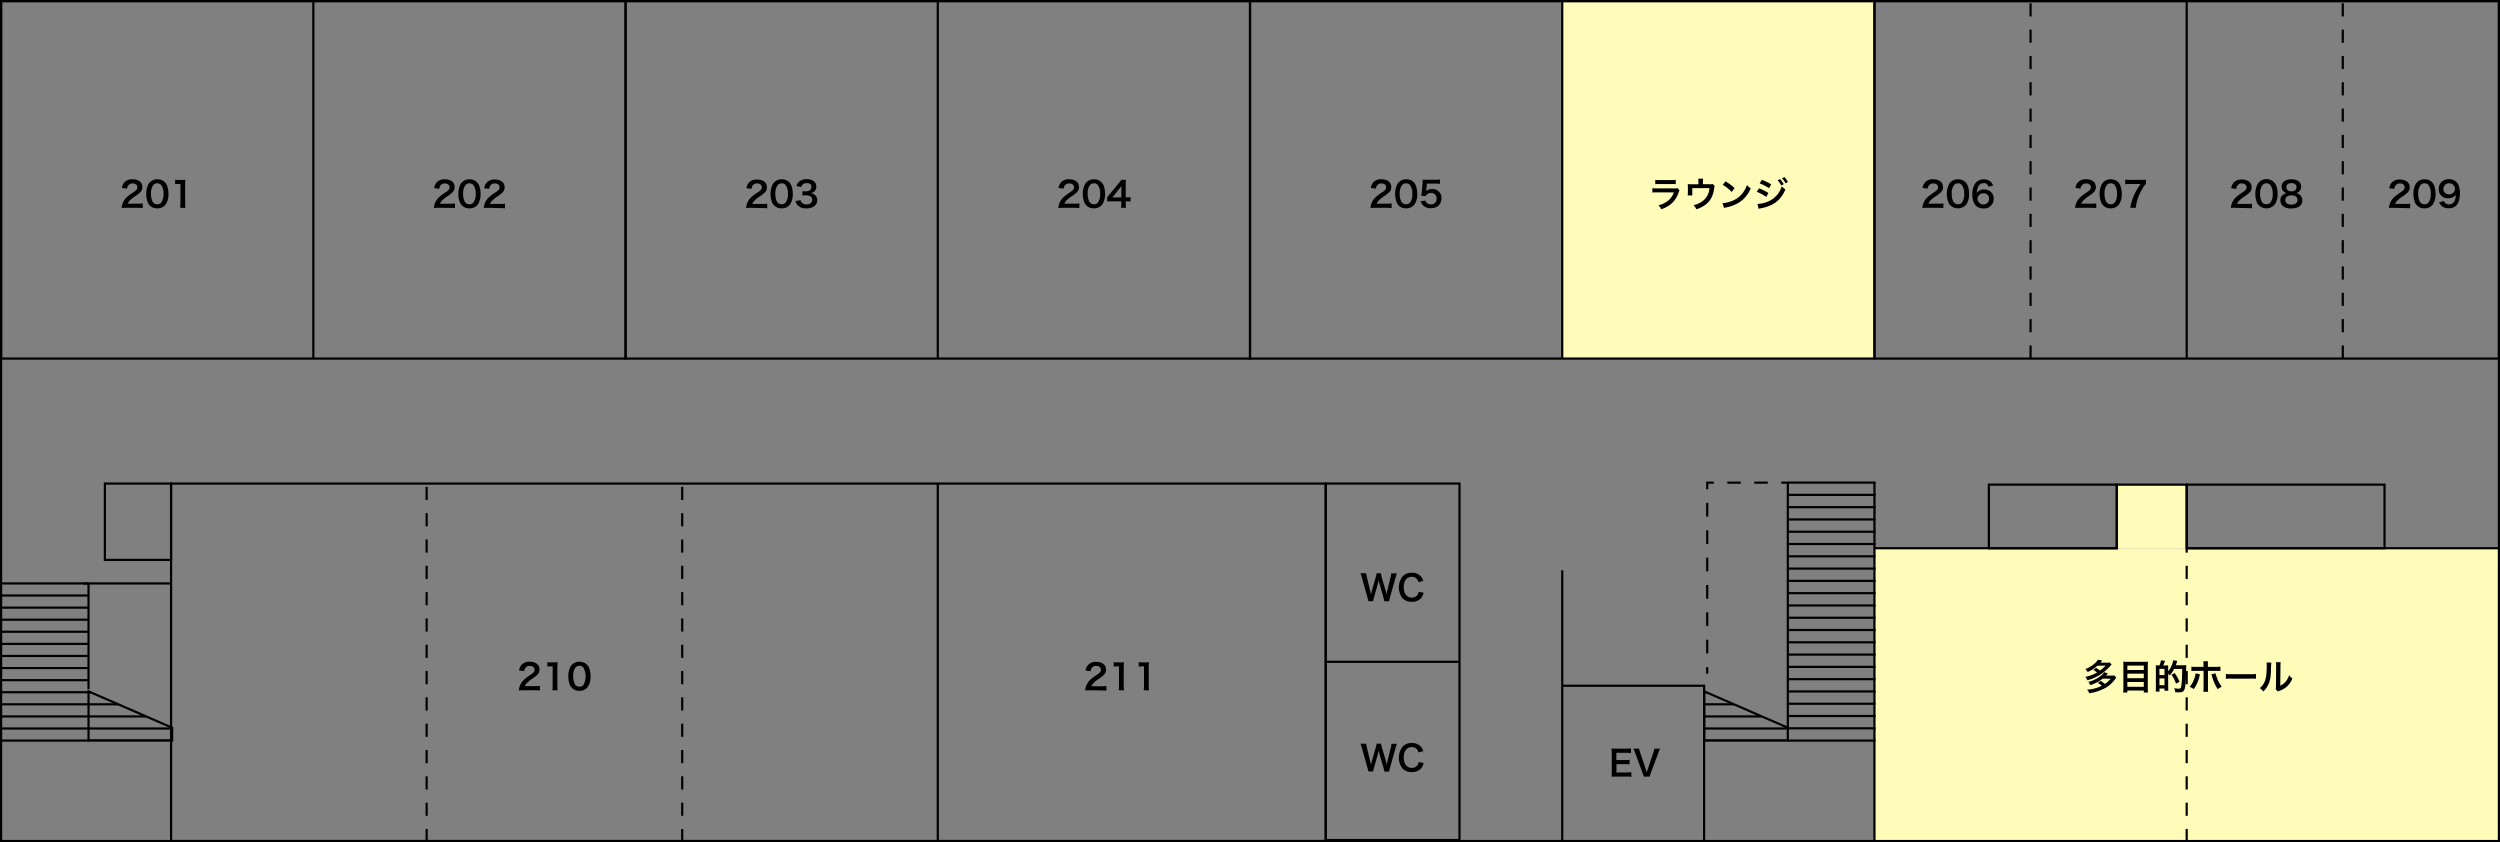 <svg xmlns="http://www.w3.org/2000/svg" viewBox="0 0 1140 384"><rect x="0" y="0" width="1140" height="384" fill="#808080" stroke="none"/><defs><clipPath id="clip-path"><path class="cls-1" d="M777.12 315.27v22.44h38.13v-5.86l-38.13-16.58z"/></clipPath><clipPath id="clip-path-2"><path class="cls-1" d="M40.37 315.27v22.44H78.5v-5.86l-38.13-16.58z"/></clipPath><style>.cls-1,.cls-2{fill:none}.cls-1{stroke:#000;stroke-miterlimit:10}.cls-3{fill:#fffcba}</style></defs><g id="レイヤー_2" data-name="レイヤー 2"><g id="フロアマップ"><path class="cls-2" d="M.5.5h711.88v163H.5zm854.25 0h284.75v163H854.75z"/><path class="cls-3" d="M712.38.5h142.38v163H712.38z"/><path class="cls-2" d="M78.01 220.5h526.52v163H78.01z"/><path class="cls-3" d="M854.75 250H1140v133.5H854.75z"/><path class="cls-2" d="M712.38.5h142.38v163H712.38z"/><path class="cls-1" d="M778.49 307.2v-3"/><path stroke-dasharray="6.24 6.24" stroke="#000" stroke-miterlimit="10" fill="none" d="M778.49 297.96v-71.75"/><path class="cls-1" d="M778.49 223.09v-3h3"/><path stroke-dasharray="6.15 6.15" stroke="#000" stroke-miterlimit="10" fill="none" d="M787.64 220.09h21.53"/><path class="cls-1" d="M812.25 220.09h3"/><path d="M1139 1v382H1V1h1138m1-1H0v384h1140V0z"/><path class="cls-1" d="M.5.5h142.38v163H.5zm142.38 0h142.38v163H142.88z"/><path class="cls-1" d="M285.25.5h142.38v163H285.25zm142.38 0h142.38v163H427.63zm0 220h176.9v163h-176.9zm-349.62 0h349.62v163H78.01z"/><path class="cls-1" d="M570 .5h142.38v163H570zm142.38 0h142.38v163H712.38z"/><path class="cls-1" d="M854.75.5h142.38v163H854.75zm142.38 0h142.38v163H997.13z"/><path fill="#fffcba" stroke="#000" stroke-miterlimit="10" d="M854.75 250h110.5v-29h31.88v29"/><path class="cls-1" d="M997.13 250h142.37"/><path d="M997.13 384V250M311.09 384V220.81M194.55 384V220.81m873.76-57.31V.5m-142.37 163V.5" stroke-dasharray="6 6" stroke="#000" stroke-miterlimit="10" fill="none"/><path d="M57.53 94.76a15.51 15.51 0 00-2.07.08 8.32 8.32 0 01.42-2 7.91 7.91 0 012.19-3.14 22.72 22.72 0 012.64-1.93c1.48-1 1.92-1.54 1.92-2.36 0-1.08-.84-1.76-2.2-1.76a2.26 2.26 0 00-2 1A3 3 0 0057.9 86l-2.29-.27a4.78 4.78 0 011.1-2.56 4.66 4.66 0 013.67-1.43c2.8 0 4.53 1.35 4.53 3.54a3.23 3.23 0 01-1.14 2.56 19.39 19.39 0 01-2.69 2 14.65 14.65 0 00-1.9 1.6 3.82 3.82 0 00-.91 1.44h4.48a16.55 16.55 0 002.33-.13v2.12a23.75 23.75 0 00-2.41-.1zm10.78-1.04a4.34 4.34 0 01-1-1.62 10.58 10.58 0 01-.63-3.68 9.4 9.4 0 011-4.43 4.55 4.55 0 014.08-2.23 4.65 4.65 0 013.38 1.3 4.34 4.34 0 011.05 1.62 10.66 10.66 0 01.63 3.71 8.35 8.35 0 01-1.19 4.74A4.53 4.53 0 0171.67 95a4.61 4.61 0 01-3.36-1.28zm5.11-1.23a6.19 6.19 0 001.12-4.12 6.19 6.19 0 00-1.12-4.09 2.3 2.3 0 00-1.75-.68 2.17 2.17 0 00-1.79.82 6 6 0 00-1 3.89 7.24 7.24 0 00.81 3.81 2.55 2.55 0 003.78.37zm8.72 2.27a14.1 14.1 0 00.13-2.08v-8.82h-.77a13 13 0 00-1.65.1v-2a8.81 8.81 0 001.6.1h1.47a12.15 12.15 0 001.63-.08 25.65 25.65 0 00-.12 2.64v8.1a14.31 14.31 0 00.12 2.08zm117.76 0a15.43 15.43 0 00-2.06.08 8.32 8.32 0 01.42-2 7.91 7.91 0 012.19-3.14 22.72 22.72 0 012.64-1.93c1.47-1 1.92-1.54 1.92-2.36 0-1.08-.85-1.76-2.21-1.76a2.25 2.25 0 00-2 1 3 3 0 00-.5 1.47l-2.3-.37a4.86 4.86 0 011.11-2.56 4.64 4.64 0 013.66-1.43c2.8 0 4.53 1.35 4.53 3.54a3.25 3.25 0 01-1.13 2.56 19.39 19.39 0 01-2.69 2 14.16 14.16 0 00-1.91 1.6 3.82 3.82 0 00-.91 1.44h4.48a16.81 16.81 0 002.34-.13v2.12a23.83 23.83 0 00-2.42-.1zm10.79-1.04a4.5 4.5 0 01-1.06-1.62 10.57 10.57 0 01-.62-3.68A9.41 9.41 0 01210 84a4.57 4.57 0 014.09-2.23 4.63 4.63 0 013.37 1.3 4.5 4.5 0 011.06 1.62 10.66 10.66 0 01.62 3.71 8.43 8.43 0 01-1.18 4.74 4.55 4.55 0 01-3.91 1.86 4.61 4.61 0 01-3.36-1.28zm5.1-1.23a6.19 6.19 0 001.12-4.12 6.19 6.19 0 00-1.12-4.09 2.27 2.27 0 00-1.74-.68 2.14 2.14 0 00-1.79.82 5.93 5.93 0 00-1.06 3.89 7.13 7.13 0 00.82 3.81 2.54 2.54 0 003.77.37zm6.9 2.27a15.51 15.51 0 00-2.07.08 8.32 8.32 0 01.42-2 7.91 7.91 0 012.19-3.14 22.72 22.72 0 012.64-1.93c1.48-1 1.92-1.54 1.92-2.36 0-1.08-.84-1.76-2.21-1.76a2.26 2.26 0 00-2 1 3 3 0 00-.49 1.47l-2.29-.27a4.78 4.78 0 011.1-2.56 4.66 4.66 0 013.67-1.43c2.8 0 4.53 1.35 4.53 3.54a3.26 3.26 0 01-1.14 2.56 19.39 19.39 0 01-2.69 2 14.65 14.65 0 00-1.9 1.6 3.85 3.85 0 00-.92 1.44h4.49a16.75 16.75 0 002.33-.13v2.12a23.75 23.75 0 00-2.41-.1zm119.59 0a15.51 15.51 0 00-2.07.08 8.32 8.32 0 01.42-2 7.91 7.91 0 012.19-3.14 22.72 22.72 0 012.64-1.93c1.48-1 1.92-1.54 1.92-2.36 0-1.08-.84-1.76-2.2-1.76a2.26 2.26 0 00-2 1 3 3 0 00-.49 1.47l-2.29-.27a4.78 4.78 0 011.1-2.56 4.66 4.66 0 013.67-1.43c2.8 0 4.53 1.35 4.53 3.54a3.23 3.23 0 01-1.14 2.56 19.39 19.39 0 01-2.69 2 14.65 14.65 0 00-1.9 1.6 3.82 3.82 0 00-.91 1.44h4.48a16.55 16.55 0 002.33-.13v2.12a23.75 23.75 0 00-2.41-.1zm10.78-1.04A4.34 4.34 0 01352 92.1a10.58 10.58 0 01-.63-3.68 9.4 9.4 0 011-4.43 4.55 4.55 0 014.08-2.23 4.65 4.65 0 013.38 1.3 4.34 4.34 0 011.05 1.62 10.66 10.66 0 01.63 3.71 8.35 8.35 0 01-1.19 4.74 4.53 4.53 0 01-3.9 1.87 4.61 4.61 0 01-3.36-1.28zm5.11-1.23a6.19 6.19 0 001.12-4.12 6.19 6.19 0 00-1.12-4.09 2.3 2.3 0 00-1.75-.68 2.17 2.17 0 00-1.79.82 6 6 0 00-1.05 3.89 7.24 7.24 0 00.81 3.81 2.55 2.55 0 003.78.37zm6.91-1.2a2.1 2.1 0 00.75 1.31 3.07 3.07 0 001.94.62c1.58 0 2.59-.81 2.59-2.08a1.87 1.87 0 00-.9-1.68 4.17 4.17 0 00-1.84-.38 12.66 12.66 0 00-1.71.08v-2a10.16 10.16 0 001.55.08c1.6 0 2.55-.73 2.55-2s-.75-1.73-2.11-1.73a2.69 2.69 0 00-1.75.5 2.38 2.38 0 00-.67 1.23l-2.29-.38a4 4 0 011.52-2.29 5.23 5.23 0 013.14-.88c2.67 0 4.4 1.35 4.4 3.43a2.93 2.93 0 01-1.1 2.35 4 4 0 01-1.56.62 3.36 3.36 0 012.29 1.08 3 3 0 01.77 2.2 3.39 3.39 0 01-1 2.34 5.53 5.53 0 01-3.94 1.3 5 5 0 01-4.06-1.52 4.29 4.29 0 01-.9-1.8zm119.57 3.47a15.43 15.43 0 00-2.06.08 8.32 8.32 0 01.42-2 7.91 7.91 0 012.19-3.14 22.72 22.72 0 012.64-1.93c1.47-1 1.92-1.54 1.92-2.36 0-1.08-.85-1.76-2.21-1.76a2.25 2.25 0 00-2 1A3 3 0 00485 86l-2.29-.27a4.86 4.86 0 011.11-2.56 4.64 4.64 0 013.66-1.43c2.8 0 4.53 1.35 4.53 3.54a3.25 3.25 0 01-1.13 2.56 19.39 19.39 0 01-2.69 2 14.16 14.16 0 00-1.91 1.6 3.82 3.82 0 00-.91 1.44h4.48a16.81 16.81 0 002.34-.13v2.12a23.83 23.83 0 00-2.42-.1zm10.79-1.04a4.5 4.5 0 01-1.06-1.62 10.57 10.57 0 01-.62-3.68 9.41 9.41 0 011-4.43 4.57 4.57 0 014.09-2.23 4.63 4.63 0 013.37 1.3 4.5 4.5 0 011.06 1.62 10.66 10.66 0 01.62 3.71 8.43 8.43 0 01-1.18 4.74A4.55 4.55 0 01498.8 95a4.61 4.61 0 01-3.36-1.28zm5.1-1.23a6.19 6.19 0 001.12-4.12 6.19 6.19 0 00-1.12-4.09 2.27 2.27 0 00-1.74-.68 2.14 2.14 0 00-1.79.82 5.93 5.93 0 00-1.01 3.89 7.13 7.13 0 00.82 3.81 2.54 2.54 0 003.77.37zm14.98-.58a11.38 11.38 0 00-1.6-.11h-.58v1.13a10.51 10.51 0 00.13 1.83h-2.27a10.8 10.8 0 00.13-1.86v-1.1h-4.44c-.94 0-1.45 0-2 .06v-2c.55-.59.72-.8 1.28-1.47l3.8-4.64a15.2 15.2 0 001.32-1.75h2.17a21.57 21.57 0 00-.12 2.7V90h.56a10.57 10.57 0 001.62-.11zm-4.18-5.23a19.05 19.05 0 01.08-1.92 17.4 17.4 0 01-1.09 1.42L507.26 90h4.08zm-14.42 228.08a15.51 15.51 0 00-2.07.08 8.32 8.32 0 01.42-2 7.91 7.91 0 012.19-3.14 22.72 22.72 0 012.64-1.93c1.48-1 1.92-1.54 1.92-2.36 0-1.08-.84-1.76-2.2-1.76a2.26 2.26 0 00-2 .95 3 3 0 00-.49 1.47l-2.29-.27a4.78 4.78 0 011.1-2.56 4.66 4.66 0 013.67-1.43c2.8 0 4.53 1.35 4.53 3.54a3.23 3.23 0 01-1.14 2.56 19.39 19.39 0 01-2.69 2 14.65 14.65 0 00-1.9 1.6 3.82 3.82 0 00-.91 1.44h4.48a16.55 16.55 0 002.33-.13v2.12a23.75 23.75 0 00-2.41-.1zm13.22 0a14.22 14.22 0 00.12-2.08v-8.82h-.76a12.94 12.94 0 00-1.65.1v-2a8.81 8.81 0 001.6.1h1.47a12.15 12.15 0 001.63-.08 25.64 25.64 0 00-.13 2.64v8.1a14.2 14.2 0 00.13 2.08zm11.39 0a14.1 14.1 0 00.13-2.08v-8.82h-.77a12.94 12.94 0 00-1.65.1v-2a8.81 8.81 0 001.6.1h1.47a12.15 12.15 0 001.63-.08 25.65 25.65 0 00-.12 2.64v8.1a14.31 14.31 0 00.12 2.08zm434.28-10.21a20.15 20.15 0 011.76 1.2 14.31 14.31 0 002.59-2.21h-3.71a15.67 15.67 0 01-4.5 2.9 4.07 4.07 0 00-1.06-1.33 13.5 13.5 0 004.34-2.61 7.17 7.17 0 001.43-1.67l2 .36c-.42.49-.5.57-.84 1h2.8a12.63 12.63 0 001.43-.08l.83.88a24.27 24.27 0 01-2.06 2.21 20.45 20.45 0 01-9 5 4.55 4.55 0 00-.9-1.54 18.06 18.06 0 005.33-2 12.24 12.24 0 00-1.65-1.18zm3 4.91a14.61 14.61 0 01-2.63 1.71 16.47 16.47 0 01-3 1.24 4.32 4.32 0 00-.93-1.46c3.09-.75 6.11-2.58 7.25-4.42l1.69.55c-.41.49-.49.59-.84 1h2.32a9 9 0 001.41-.08l.94 1a8.78 8.78 0 00-.54.72 13.53 13.53 0 01-5.56 4.54 20.34 20.34 0 01-6.22 1.86 4.65 4.65 0 00-1-1.63 16.9 16.9 0 006.69-1.78 8.75 8.75 0 00-1.8-1.33l1.41-.88c.8.55 1.14.8 1.83 1.36a11.77 11.77 0 002.62-2.35zm18.95-7.68a13.37 13.37 0 001.72-.08 13.77 13.77 0 00-.08 1.65v10.5a17.24 17.24 0 00.09 1.93h-1.92v-.89h-7.49v.89h-1.92a15.7 15.7 0 00.1-1.8v-10.57c0-.62 0-1.18-.08-1.71a15.12 15.12 0 001.79.08zm-.19 3.74v-2h-7.49v2zm-7.49 3.75h7.49v-2.07h-7.49zm0 3.92h7.49V311h-7.49zm14.64-9.75a11.58 11.58 0 00.69-2.33l1.84.25a17.71 17.71 0 01-.82 2.08h.88c.79 0 1.25 0 1.38-.05a2.94 2.94 0 000 .49 8.58 8.58 0 000 .89v1.35a12 12 0 002.34-5.05l1.84.31a4.15 4.15 0 00-.23.62c-.06.24-.32 1-.46 1.35h3.41a8.87 8.87 0 001.36-.07 8.39 8.39 0 00-.06 1.27c0 2-.18 5.68-.24 6.5-.31 4.05-.72 4.65-3.19 4.65-.38 0-.78 0-1.58-.06a5.59 5.59 0 00-.45-1.82 13.07 13.07 0 002 .22c.69 0 .93-.13 1.07-.59.34-1 .54-4 .59-8.42h-3.71a12.64 12.64 0 01-2 3 3.9 3.9 0 00-.69-.8v6.14a14.87 14.87 0 00.07 1.59H987v-1h-2.27v1.41H983a15.44 15.44 0 00.08-2.07V305a13.16 13.16 0 00-.06-1.64 6.15 6.15 0 00.85.05h.88zm0 4.39H987V305h-2.3zm0 4.64H987v-3.09h-2.3zm7.54-.72a15.78 15.78 0 00-2.06-4.07l1.45-.78a21.16 21.16 0 012.23 4zm10.91-4.23c0 .2-.07.21-.13.5a16.36 16.36 0 01-2.69 6.21 6.85 6.85 0 00-1.86-1 11.51 11.51 0 002.25-4.21 8.37 8.37 0 00.46-2zm1.62-4.32a8.82 8.82 0 00-.1-1.65h2.16a13.2 13.2 0 00-.06 1.7v.85h3.66a11.93 11.93 0 002.07-.11v2a15 15 0 00-2-.08h-3.69v7.76a12.58 12.58 0 00.08 1.79h-2.18a11 11 0 00.1-1.81v-7.74h-3.56a14.94 14.94 0 00-2 .08v-2a11.88 11.88 0 002 .11h3.53zm5.49 3.83a10.13 10.13 0 00.56 1.79 14.83 14.83 0 002.27 4.31 11.28 11.28 0 00-1.84 1.12 21.21 21.21 0 01-2.63-6 4.55 4.55 0 00-.25-.75zm4.72.29a16.5 16.5 0 002.59.11h8.53a16.65 16.65 0 002.6-.11v2.22a17.62 17.62 0 00-2.61-.08h-8.5a17.62 17.62 0 00-2.61.08zm20.73-5.16a29.59 29.59 0 00-.16 3.59c-.11 3.12-.47 4.93-1.3 6.58a10.11 10.11 0 01-2.21 3 5.62 5.62 0 00-1.61-1.55 6.79 6.79 0 001.65-1.85c1.15-1.84 1.52-3.9 1.52-8.38a7.4 7.4 0 00-.07-1.46zm4.27-.16a9.13 9.13 0 00-.11 1.52l-.08 9.11a6.45 6.45 0 002.45-1.83 7.87 7.87 0 001.57-2.93 6.51 6.51 0 001.5 1.51 10.13 10.13 0 01-2.54 3.73 10.87 10.87 0 01-3.41 1.92 6 6 0 00-.69.29l-1-1.09a6.91 6.91 0 00.15-1.7l.08-9V303a6.56 6.56 0 00-.07-1.06zm-801.34 12.76a15.51 15.51 0 00-2.07.08 8.32 8.32 0 01.42-2 7.91 7.91 0 012.19-3.14 22.72 22.72 0 012.64-1.93c1.48-1 1.92-1.54 1.92-2.36 0-1.08-.84-1.76-2.21-1.76a2.26 2.26 0 00-2 .95 3 3 0 00-.55 1.4l-2.29-.27a4.78 4.78 0 011.1-2.56 4.66 4.66 0 013.67-1.43c2.8 0 4.53 1.35 4.53 3.54a3.26 3.26 0 01-1.14 2.56 19.39 19.39 0 01-2.69 2 14.65 14.65 0 00-1.9 1.6 3.85 3.85 0 00-.92 1.44h4.49a16.75 16.75 0 002.33-.13v2.12a23.75 23.75 0 00-2.41-.1zm13.22 0a14.22 14.22 0 00.12-2.08v-8.82h-.77a12.89 12.89 0 00-1.64.1v-2a8.74 8.74 0 001.6.1h1.47a12.15 12.15 0 001.63-.08 25.64 25.64 0 00-.13 2.64v8.1a14.2 14.2 0 00.13 2.08zm8.95-1.04a4.47 4.47 0 01-1.05-1.62 10.58 10.58 0 01-.63-3.68 9.4 9.4 0 011-4.43 4.55 4.55 0 014.08-2.23 4.65 4.65 0 013.38 1.3 4.34 4.34 0 011.05 1.62 10.66 10.66 0 01.63 3.71 8.35 8.35 0 01-1.19 4.74 4.53 4.53 0 01-3.89 1.89 4.61 4.61 0 01-3.38-1.3zm5.11-1.23a8.08 8.08 0 000-8.21 2.28 2.28 0 00-1.75-.68 2.17 2.17 0 00-1.79.82 6 6 0 00-1 3.89 7.24 7.24 0 00.81 3.81 2.36 2.36 0 002 1 2.33 2.33 0 001.73-.63zM627 94.76a15.51 15.51 0 00-2.07.08 8.32 8.32 0 01.42-2 7.91 7.91 0 012.19-3.14 22.72 22.72 0 012.64-1.93c1.48-1 1.92-1.54 1.92-2.36 0-1.08-.84-1.76-2.2-1.76a2.26 2.26 0 00-2 1 3 3 0 00-.5 1.35l-2.29-.27a4.78 4.78 0 011.1-2.56 4.66 4.66 0 013.67-1.43c2.8 0 4.53 1.35 4.53 3.54a3.23 3.23 0 01-1.14 2.56 19.39 19.39 0 01-2.69 2 14.65 14.65 0 00-1.9 1.6 3.82 3.82 0 00-.91 1.44h4.48a16.55 16.55 0 002.33-.13v2.12a23.75 23.75 0 00-2.41-.1zm10.81-1.04a4.34 4.34 0 01-1-1.62 10.58 10.58 0 01-.63-3.68 9.4 9.4 0 011-4.43 4.55 4.55 0 014.08-2.23 4.65 4.65 0 013.38 1.3 4.34 4.34 0 011 1.62 10.66 10.66 0 01.63 3.71 8.35 8.35 0 01-1.19 4.74 4.53 4.53 0 01-3.91 1.87 4.61 4.61 0 01-3.36-1.28zm5.11-1.23a6.19 6.19 0 001.08-4.12 6.19 6.19 0 00-1.12-4.09 2.3 2.3 0 00-1.75-.68 2.17 2.17 0 00-1.79.82 6 6 0 00-1.06 3.89 7.23 7.23 0 00.82 3.81 2.55 2.55 0 003.78.37zm7.08-1.04a2 2 0 00.48.92 2.4 2.4 0 002 .82 2.48 2.48 0 002.62-2.64 2.39 2.39 0 00-2.5-2.55 2.83 2.83 0 00-2 .74 1.93 1.93 0 00-.48.72l-2-.19c.16-1.14.18-1.22.21-1.67l.37-4c0-.29 0-.83.06-1.63h5.64a12.31 12.31 0 002.22-.13v2a14.77 14.77 0 00-2.21-.13h-3.76l-.26 2.8c0 .13 0 .35-.09.67a3.93 3.93 0 012.74-1 4.11 4.11 0 013.12 1.2 4 4 0 011.13 3c0 2.81-1.84 4.56-4.81 4.56a4.69 4.69 0 01-3.65-1.39 4.63 4.63 0 01-1-1.75zm115.86-4.61a6.69 6.69 0 00-.45 1 11.29 11.29 0 01-3.71 5.41 14.25 14.25 0 01-4.2 2.18 5.41 5.41 0 00-1.25-1.85 10.33 10.33 0 004.45-2.12 8.34 8.34 0 002.58-3.74h-7.8a15 15 0 00-2 .08v-2a10.79 10.79 0 002.08.12h7.61a7 7 0 001.81-.15zM754.8 82a9.51 9.51 0 001.87.11h5.58a9.69 9.69 0 001.88-.11v2a11.55 11.55 0 00-1.84-.08h-5.65a11.47 11.47 0 00-1.84.08zm27.12 2.82a2.61 2.61 0 00-.24.88 13.16 13.16 0 01-1 3.87 9.33 9.33 0 01-3.96 4.43 14.49 14.49 0 01-3.19 1.44 6 6 0 00-1.28-1.9 10.69 10.69 0 003.41-1.33 7.92 7.92 0 003.84-6.42h-7.81v3.35h-2.09c0-.41.08-.9.08-1.35v-2.33a12.49 12.49 0 00-.07-1.52 13.14 13.14 0 001.73.08h3.14v-1.38a6.57 6.57 0 00-.08-1.17h2.22a7.25 7.25 0 00-.08 1.16V84h2.88a3.94 3.94 0 001.57-.12zm3.56 7.83a15.28 15.28 0 004.74-1.19 10.6 10.6 0 004.78-3.92 13 13 0 001.64-3.2 7 7 0 001.69 1.57 14 14 0 01-5.07 6.27 17.1 17.1 0 01-6.1 2.4 5.28 5.28 0 00-1 .28zm1.36-9.94A22.14 22.14 0 01791 85.8l-1.37 1.74a16.91 16.91 0 00-4.08-3.25zm15.3 3.15A24.65 24.65 0 01806.4 88l-1 1.81a18.16 18.16 0 00-4.33-2.34zm-.72 7.14a14.15 14.15 0 004.58-1 11 11 0 006.49-7.06 8 8 0 001.66 1.43c-2 4.85-5.36 7.47-11.09 8.59-.69.15-.82.18-1.12.27zm2-11a25.59 25.59 0 014.26 2.06l-1 1.76a19.53 19.53 0 00-4.28-2.19zm8.33-.32a10.67 10.67 0 011.63 2.32l-1.12.59a10.63 10.63 0 00-1.69-2.38zm2.48 1.93a11.63 11.63 0 00-1.64-2.32l1.08-.56a9.22 9.22 0 011.61 2.27z"/><path class="cls-1" d="M604.53 220.5h61v162.56h-61zm0 81.28h61m189.22-81.72v163M712.4 312.7h64.67V384m-64.69-.94v-123"/><path d="M743.91 354.24a13.9 13.9 0 00-2.07-.11h-5c-1 0-1.39 0-2 .05a13.63 13.63 0 00.13-2.11v-8.66a15.23 15.23 0 00-.13-2.07c.64 0 1 .05 2 .05h4.83a17.25 17.25 0 002.07-.11v2.11a14.43 14.43 0 00-2.07-.11h-4.61v3.3H741a16.55 16.55 0 002.08-.11v2.09a13.16 13.16 0 00-2.08-.11h-3.9v3.78h4.8a15.35 15.35 0 002-.11zm5.64-.11a11.94 11.94 0 00-.51-1.6l-3.42-9.23a18.19 18.19 0 00-.8-1.91h2.64a10.38 10.38 0 00.43 1.68l2.66 7.91c.08.19.27.83.38 1.22.15-.48.27-.93.37-1.22l2.66-7.91a9.63 9.63 0 00.43-1.68H757a12.55 12.55 0 00-.8 1.91l-3.43 9.23a9.48 9.48 0 00-.49 1.6zm-118.3-79.97a14.55 14.55 0 00-.38-1.62l-1.72-6a20.44 20.44 0 01-.46-2c-.18.91-.34 1.53-.48 2l-1.7 6a14.25 14.25 0 00-.37 1.62H624c-.08-.4-.08-.4-.43-1.65l-2.57-9.19a14.48 14.48 0 00-.64-1.9H623a8.33 8.33 0 00.29 1.72l1.48 6.1c.12.5.29 1.31.39 1.87.21-1 .32-1.44.45-1.88l1.77-6.18a9.68 9.68 0 00.36-1.63h2A13.2 13.2 0 00630 263l1.8 6.16c.11.41.19.73.44 1.93.08-.36.08-.36.18-.92 0-.26.18-.88.21-1l1.49-6a8.9 8.9 0 00.27-1.71H637a14.12 14.12 0 00-.62 1.9l-2.57 9.17c-.11.45-.19.74-.22.88a4 4 0 00-.18.79zm17.92-3.89a6.11 6.11 0 01-1.07 2.4 5.45 5.45 0 01-4.37 1.74 5.55 5.55 0 01-4.12-1.53 8.11 8.11 0 01.13-10.2 5.54 5.54 0 014-1.52 5.66 5.66 0 013.08.77 4.93 4.93 0 011.69 1.74 5.41 5.41 0 01.5 1.23l-2.22.52a3.4 3.4 0 00-.69-1.38 2.9 2.9 0 00-2.34-1c-2.27 0-3.65 1.77-3.65 4.72s1.41 4.75 3.65 4.75a3.05 3.05 0 002.59-1.18 3.22 3.22 0 00.53-1.47zM878.65 94.76a13.83 13.83 0 00-2.06.08 8.38 8.38 0 01.41-2 8 8 0 012.2-3.14 22.72 22.72 0 012.64-1.93c1.47-1 1.92-1.54 1.92-2.36 0-1.09-.85-1.76-2.21-1.76a2.25 2.25 0 00-2 1A3 3 0 00879 86l-2.29-.27a4.82 4.82 0 011.11-2.56 4.64 4.64 0 013.66-1.43c2.8 0 4.53 1.35 4.53 3.54a3.25 3.25 0 01-1.13 2.56 20.42 20.42 0 01-2.69 2 13.45 13.45 0 00-1.91 1.6 3.82 3.82 0 00-.91 1.44h4.48a16.81 16.81 0 002.34-.13v2.11c-.75-.06-1.39-.09-2.42-.09zm10.79-1.04a4.5 4.5 0 01-1.06-1.62 10.61 10.61 0 01-.62-3.68 9.41 9.41 0 011-4.43 4.57 4.57 0 014.08-2.23 4.64 4.64 0 013.38 1.3 4.55 4.55 0 011.06 1.61 10.72 10.72 0 01.62 3.72 8.45 8.45 0 01-1.18 4.74 5 5 0 01-7.25.59zm5.1-1.23a6.19 6.19 0 001.12-4.12 6.24 6.24 0 00-1.12-4.1 2.3 2.3 0 00-1.74-.67 2.14 2.14 0 00-1.79.82 5.93 5.93 0 00-1.01 3.89 7.13 7.13 0 00.82 3.81 2.54 2.54 0 003.77.37zm12.18-7.35a2 2 0 00-2.15-1.62 2.66 2.66 0 00-2.51 1.67 7 7 0 00-.65 2.83 3.69 3.69 0 013.42-1.6 4.15 4.15 0 013.71 1.9 4.56 4.56 0 01.58 2.4 4.32 4.32 0 01-4.64 4.33 5.05 5.05 0 01-3.25-1.05c-1.19-1-1.86-2.95-1.86-5.36a8.78 8.78 0 011.31-4.95 4.56 4.56 0 013.91-1.9 4.4 4.4 0 013.28 1.21 4.58 4.58 0 011 1.64zm-5 5.58a2.7 2.7 0 004.89 1.41 2.69 2.69 0 00.37-1.45 2.31 2.31 0 00-2.53-2.52 2.58 2.58 0 00-2.72 2.56zm46.61 4.04a13.75 13.75 0 00-2.06.08 7.93 7.93 0 01.41-2 7.84 7.84 0 012.2-3.14 21.82 21.82 0 012.64-1.93c1.47-1 1.92-1.54 1.92-2.36 0-1.09-.85-1.76-2.21-1.76a2.26 2.26 0 00-2 1 3 3 0 00-.53 1.35l-2.29-.27a4.74 4.74 0 011.1-2.56 4.66 4.66 0 013.67-1.43c2.8 0 4.53 1.35 4.53 3.54a3.23 3.23 0 01-1.14 2.56 19.6 19.6 0 01-2.69 2 13.89 13.89 0 00-1.9 1.6 3.82 3.82 0 00-.91 1.44h4.48a16.81 16.81 0 002.34-.13v2.11c-.76-.06-1.4-.09-2.42-.09zm10.78-1.04a4.47 4.47 0 01-1.05-1.62 10.62 10.62 0 01-.63-3.68 9.4 9.4 0 011-4.43 4.55 4.55 0 014.08-2.23 4.65 4.65 0 013.38 1.3 4.39 4.39 0 011 1.61 10.72 10.72 0 01.63 3.72 8.37 8.37 0 01-1.19 4.74 4.54 4.54 0 01-3.86 1.87 4.6 4.6 0 01-3.36-1.28zm5.11-1.23a6.19 6.19 0 001.12-4.12 6.24 6.24 0 00-1.12-4.1 2.31 2.31 0 00-1.75-.67 2.17 2.17 0 00-1.79.82 6 6 0 00-1 3.89 7.24 7.24 0 00.81 3.81 2.36 2.36 0 002 1 2.33 2.33 0 001.73-.63zm14.37-8.7a11.26 11.26 0 00-1.67 2.31 20.64 20.64 0 00-3 8.66h-2.53a24.35 24.35 0 011.93-6.2 26.67 26.67 0 012.81-4.65h-4.95a15.46 15.46 0 00-2.1.11v-2.11a17.82 17.82 0 002.2.11h5.09a18.53 18.53 0 002.19-.08zm40.74 10.97a13.83 13.83 0 00-2.06.08 8.32 8.32 0 01.42-2 7.91 7.91 0 012.19-3.14 22.72 22.72 0 012.64-1.93c1.47-1 1.92-1.54 1.92-2.36 0-1.09-.85-1.76-2.21-1.76a2.25 2.25 0 00-2 1 3 3 0 00-.5 1.47l-2.29-.27a4.82 4.82 0 011.11-2.56 4.64 4.64 0 013.66-1.43c2.81 0 4.53 1.35 4.53 3.54a3.25 3.25 0 01-1.13 2.56 20.42 20.42 0 01-2.69 2 13.45 13.45 0 00-1.91 1.6 3.82 3.82 0 00-.91 1.44h4.48a16.81 16.81 0 002.34-.13v2.11c-.75-.06-1.39-.09-2.42-.09zm10.79-1.04a4.5 4.5 0 01-1.06-1.62 10.85 10.85 0 01-.62-3.68 9.41 9.41 0 011-4.43 4.77 4.77 0 018.52.68 10.72 10.72 0 01.62 3.72 8.45 8.45 0 01-1.18 4.74 5 5 0 01-7.25.59zm5.1-1.23a6.13 6.13 0 001.12-4.12 6.18 6.18 0 00-1.12-4.1 2.3 2.3 0 00-1.74-.67 2.14 2.14 0 00-1.79.82 5.93 5.93 0 00-1.06 3.89 7.13 7.13 0 00.82 3.81 2.35 2.35 0 002 1 2.32 2.32 0 001.77-.63zm5.99-5.29a3 3 0 01-.79-2.11c0-2 1.73-3.34 4.47-3.34 1.93 0 3.36.62 4 1.74a3.16 3.16 0 01.43 1.6 3 3 0 01-2.31 3 3.23 3.23 0 012.85 3.25c0 2.39-1.79 3.7-5.07 3.7a5.49 5.49 0 01-4-1.28 3.34 3.34 0 01-.93-2.4 3 3 0 011.31-2.63 3.66 3.66 0 011.59-.64 3 3 0 01-1.55-.89zm6.45 4c0-1.33-1-2.13-2.77-2.13s-2.79.82-2.79 2.15 1 2.08 2.76 2.08 2.8-.78 2.8-2.13zm-5.09-5.86c0 1.17.89 1.91 2.35 1.91s2.29-.72 2.29-1.89-.9-1.86-2.32-1.86-2.32.69-2.32 1.81zm48.85 9.42a13.91 13.91 0 00-2.07.08 8.32 8.32 0 01.42-2 7.91 7.91 0 012.19-3.14 22.72 22.72 0 012.64-1.93c1.48-1 1.92-1.54 1.92-2.36 0-1.09-.84-1.76-2.21-1.76a2.26 2.26 0 00-2 1 3 3 0 00-.49 1.47l-2.29-.27a4.74 4.74 0 011.1-2.56 4.66 4.66 0 013.67-1.43c2.8 0 4.53 1.35 4.53 3.54a3.23 3.23 0 01-1.14 2.56 20.42 20.42 0 01-2.69 2 13.89 13.89 0 00-1.9 1.6 3.85 3.85 0 00-.92 1.44h4.49a16.65 16.65 0 002.33-.13v2.11c-.75-.06-1.39-.09-2.41-.09zm10.78-1.04a4.5 4.5 0 01-1.06-1.62 10.85 10.85 0 01-.62-3.68 9.29 9.29 0 011-4.43 4.55 4.55 0 014.08-2.23 4.65 4.65 0 013.38 1.3 4.52 4.52 0 011 1.61 10.72 10.72 0 01.63 3.72 8.37 8.37 0 01-1.19 4.74 4.54 4.54 0 01-3.89 1.88 4.6 4.6 0 01-3.33-1.29zm5.11-1.23a6.19 6.19 0 001.12-4.12 6.24 6.24 0 00-1.12-4.1 2.34 2.34 0 00-1.75-.67 2.14 2.14 0 00-1.79.82 6 6 0 00-1.06 3.89 7.23 7.23 0 00.82 3.81 2.55 2.55 0 003.78.37zm7.15-.82a2.73 2.73 0 00.49.88 2.85 2.85 0 003.65 0c.8-.77 1.17-1.92 1.25-3.81a3 3 0 01-.85.91 4.31 4.31 0 01-2.59.74 4 4 0 01-4.35-4.21 4.22 4.22 0 012-3.76 5.2 5.2 0 012.8-.71 4.53 4.53 0 014.4 3.16 10.05 10.05 0 01.47 3.31c0 2.42-.64 4.53-1.7 5.55a4.43 4.43 0 01-3.41 1.22 4.64 4.64 0 01-3.09-.93 4.55 4.55 0 01-1.31-1.77zm5-5.62a2.65 2.65 0 00-5.29 0 2.39 2.39 0 002.54 2.56 2.62 2.62 0 002.77-2.56zM631.25 351.8a14.55 14.55 0 00-.38-1.62l-1.72-5.95c-.17-.63-.32-1.24-.46-2.05-.18.91-.34 1.53-.48 2.05l-1.7 5.95a14.25 14.25 0 00-.37 1.62H624c-.08-.4-.08-.4-.43-1.65L621 341a15 15 0 00-.64-1.9H623a8.33 8.33 0 00.29 1.72l1.48 6.1c.12.5.29 1.32.39 1.87.21-1 .32-1.44.45-1.88l1.77-6.18a9.68 9.68 0 00.36-1.63h2a13.2 13.2 0 00.37 1.6l1.8 6.16c.11.41.19.73.44 1.93.08-.36.08-.36.18-.92 0-.26.18-.88.21-1l1.49-6a8.9 8.9 0 00.27-1.71h2.5a14.12 14.12 0 00-.62 1.9l-2.57 9.17c-.11.45-.19.74-.22.88a4 4 0 00-.18.79zm17.92-3.89a6.11 6.11 0 01-1.07 2.4 5.45 5.45 0 01-4.37 1.74 5.55 5.55 0 01-4.12-1.53 8.11 8.11 0 01.13-10.2 5.54 5.54 0 014-1.52 5.66 5.66 0 013.08.77 4.93 4.93 0 011.69 1.74 5.41 5.41 0 01.5 1.23l-2.22.52a3.4 3.4 0 00-.69-1.38 2.9 2.9 0 00-2.34-1c-2.27 0-3.65 1.77-3.65 4.72s1.41 4.75 3.65 4.75a3.05 3.05 0 002.59-1.18 3.22 3.22 0 00.53-1.47z"/><path class="cls-1" d="M855.25 220.06h-40m40 5.6h-40m40 5.61h-40m40 5.6h-40m40 5.6h-40m40 5.6h-40m40 5.61h-40m40 5.6h-40m40 5.6h-40m40 5.6h-40m40 5.61h-40m40 5.6h-40m40 5.6h-40m40 5.6h-40m40 5.61h-40m40 5.6h-40m40 5.6h-40m40 5.6h-40m40 5.61h-40m40 5.6h-40m40 5.6h-40m40 5.6h-40"/><g clip-path="url(#clip-path)"><path class="cls-1" d="M776.57 266.04h40m-40 5.52h40m-40 5.51h40m-40 5.51h40m-40 5.52h40m-40 5.51h40m-40 5.51h40m-40 5.52h40m-40 5.51h40m-40 5.51h40m-40 5.51h40m-40 5.52h40m-40 5.51h40m-40 5.51h40"/></g><path class="cls-1" d="M777.12 315.27v22.44h38.13v-5.86l-38.13-16.58zm38.13-95.21v117.65M.37 266.04h40m-40 5.52h40m-40 5.51h40m-40 5.51h40m-40 5.52h40m-40 5.51h40m-40 5.51h40m-40 5.52h40m-40 5.51h40m-40 5.51h40m-40 5.51h40m-40 5.52h40m-40 5.51h40m-40 5.51h40"/><g clip-path="url(#clip-path-2)"><path class="cls-1" d="M39.82 266.04h40m-40 5.52h40m-40 5.51h40m-40 5.51h40m-40 5.52h40m-40 5.51h40m-40 5.51h40m-40 5.52h40m-40 5.51h40m-40 5.51h40m-40 5.51h40m-40 5.52h40m-40 5.51h40m-40 5.51h40"/></g><path class="cls-1" d="M40.37 315.27v22.44H78.5v-5.86l-38.13-16.58zm0-49.23v48.23M78 266.04H38m9.83-45.54H78v34.82H47.83zm949.3.5h90.21v29h-90.21zm-90.21 0h58.33v29h-58.33z"/></g></g></svg>